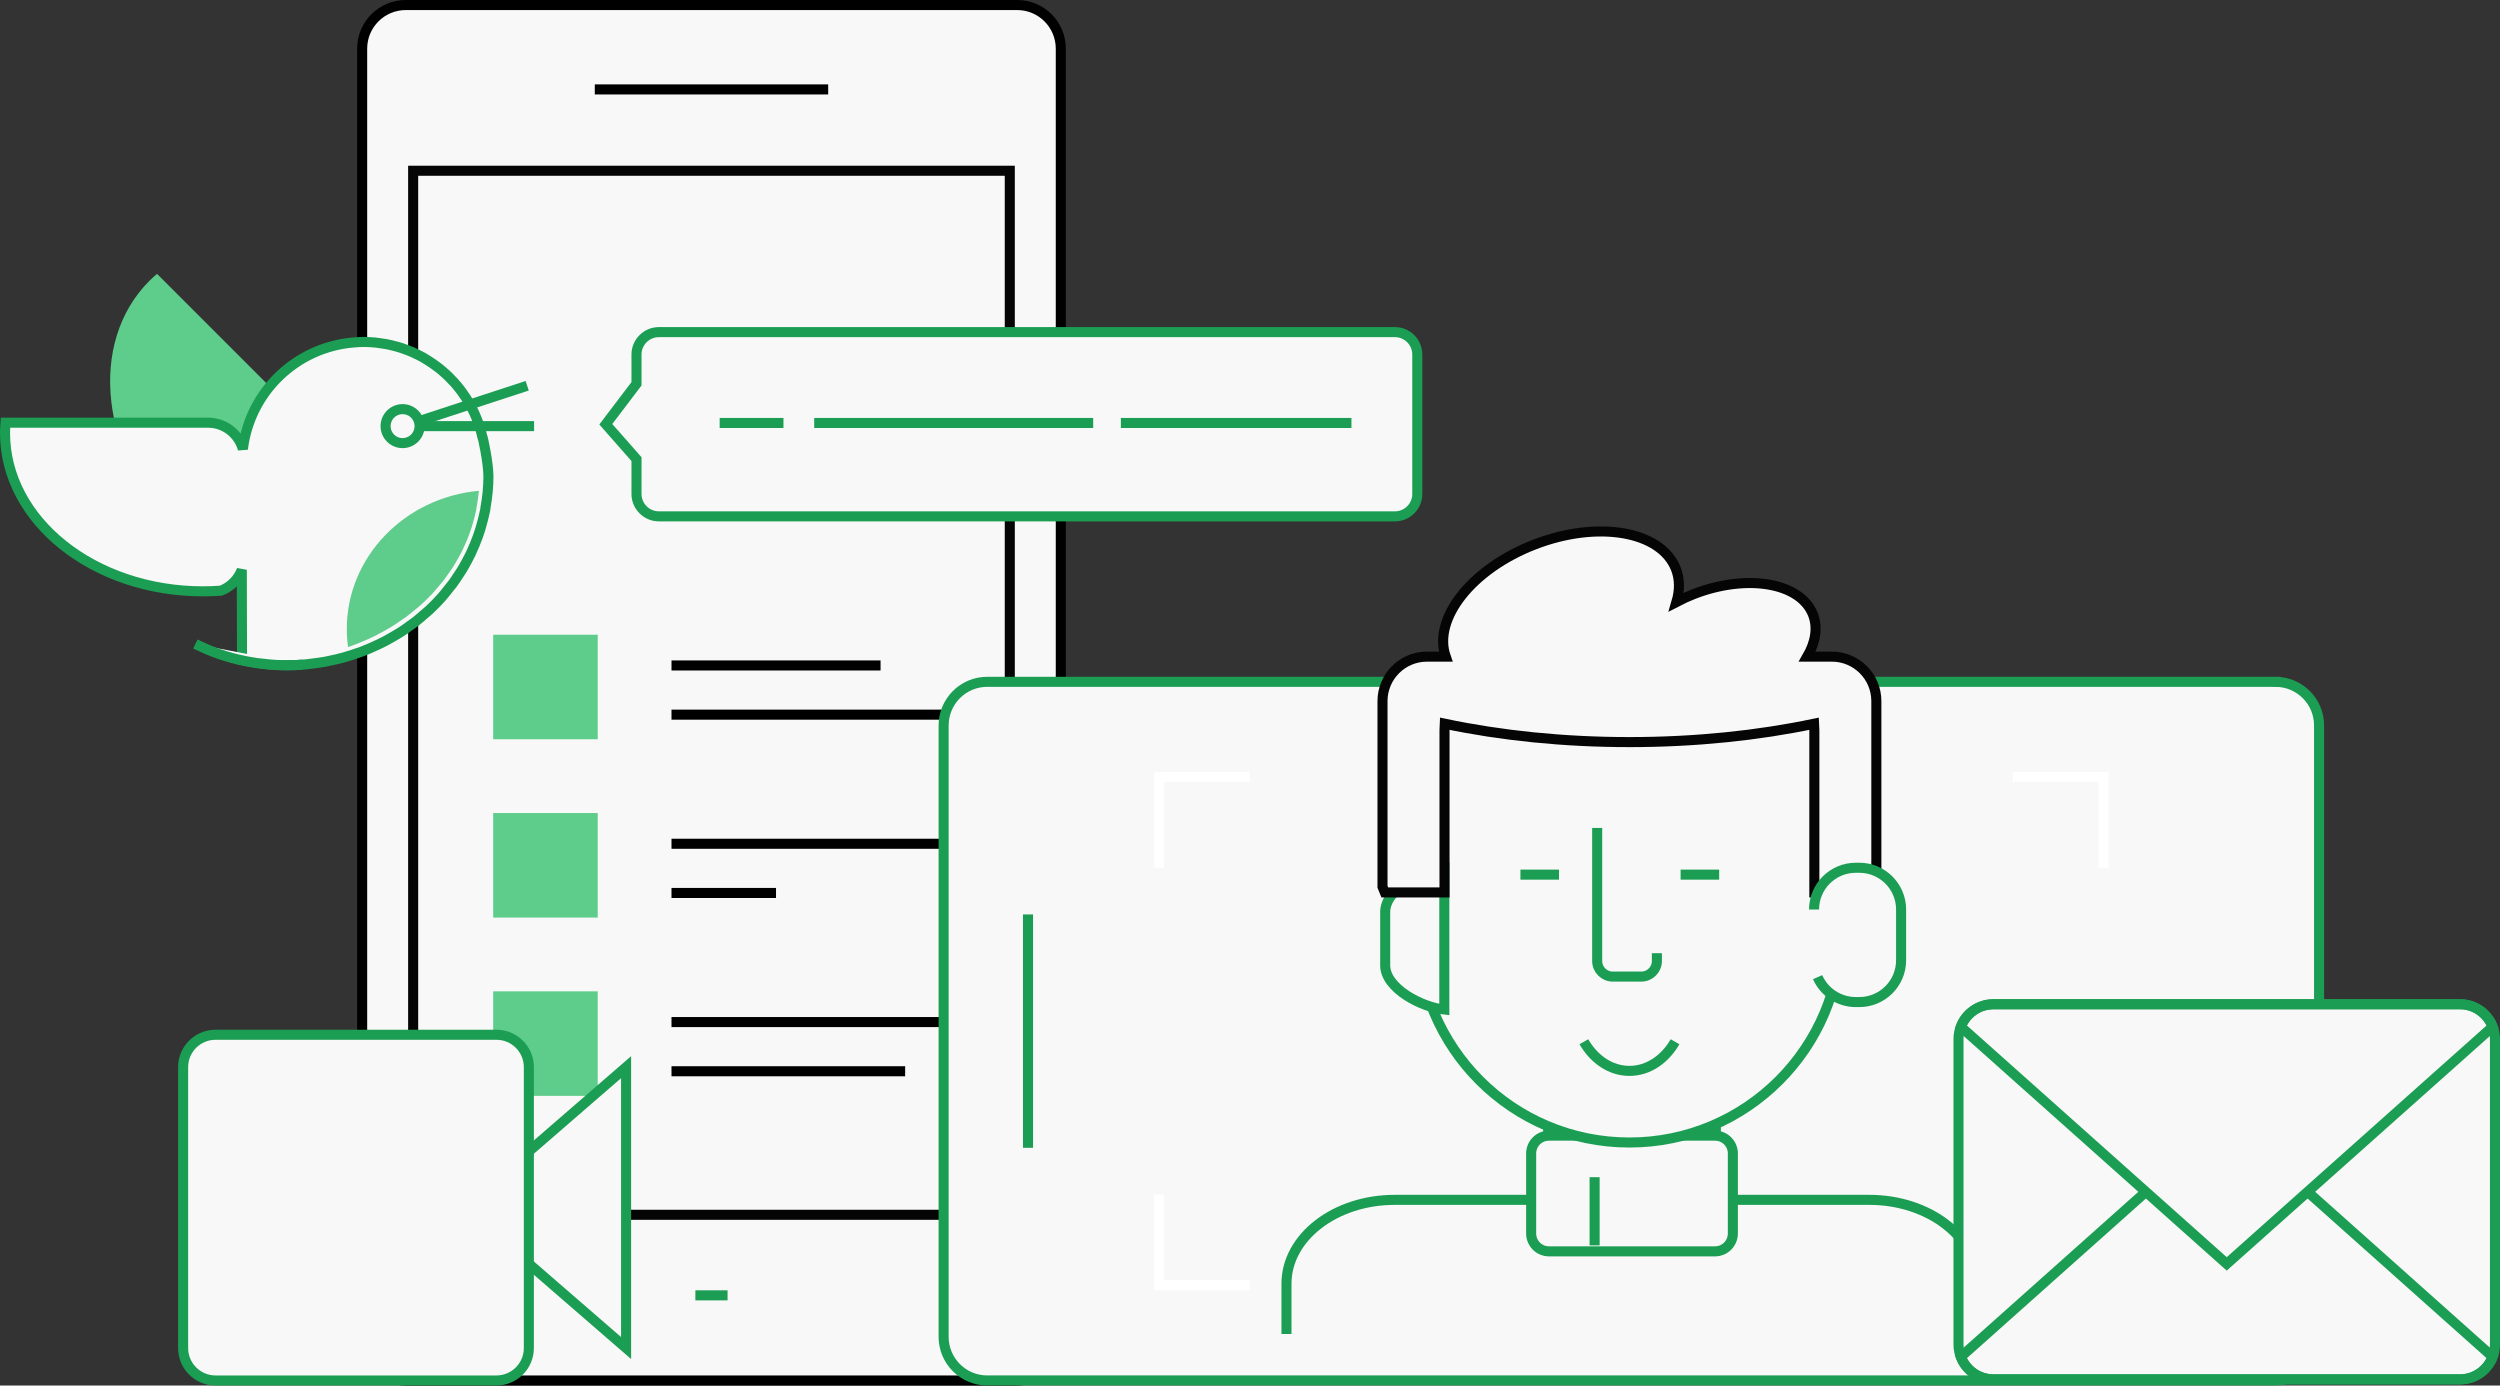 <?xml version="1.0" encoding="iso-8859-1"?>
<!-- Generator: Adobe Illustrator 25.0.0, SVG Export Plug-In . SVG Version: 6.00 Build 0)  -->
<svg version="1.1" id="Layer_1" xmlns="http://www.w3.org/2000/svg" xmlns:xlink="http://www.w3.org/1999/xlink" x="0px" y="0px"
	 viewBox="0 0 347.928 192.823" style="enable-background:new 0 0 347.928 192.823;" xml:space="preserve">
<rect x="0" y="0" width="347.928" height="192.823" fill="#333333" stroke="none"/>
<path style="fill:#F8F8F8;stroke:#000000;stroke-width:1.4;" d="M147.633,186.046c0,3.357-2.719,6.077-6.077,6.077H56.475
	c-3.354,0-6.073-2.72-6.073-6.077L50.401,6.772c0-3.357,2.72-6.072,6.073-6.072h85.082c3.358,0,6.077,2.715,6.077,6.072V186.046z"/>
<line style="fill:#F8F8F8;stroke:#000000;stroke-width:1.4;" x1="82.777" y1="12.445" x2="115.258" y2="12.445"/>
<line style="fill:#F8F8F8;stroke:#1B9E53;stroke-width:1.4;" x1="96.776" y1="180.275" x2="101.257" y2="180.275"/>
<rect x="57.5" y="23.764" style="fill:#F8F8F8;stroke:#050505;stroke-width:1.4;" width="83.033" height="145.3"/>
<rect x="68.637" y="88.335" style="fill:#5ECC8A;" width="14.548" height="14.548"/>
<line style="fill:#F8F8F8;stroke:#000000;stroke-width:1.4;" x1="93.453" y1="92.613" x2="122.548" y2="92.613"/>
<line style="fill:#F8F8F8;stroke:#000000;stroke-width:1.4;" x1="93.453" y1="99.459" x2="132.816" y2="99.459"/>
<rect x="68.637" y="113.152" style="fill:#5ECC8A;" width="14.548" height="14.548"/>
<line style="fill:#F8F8F8;stroke:#000000;stroke-width:1.4;" x1="93.453" y1="117.428" x2="132.816" y2="117.428"/>
<line style="fill:#F8F8F8;stroke:#000000;stroke-width:1.4;" x1="93.453" y1="124.275" x2="108" y2="124.275"/>
<rect x="68.637" y="137.965" style="fill:#5ECC8A;" width="14.548" height="14.548"/>
<line style="fill:#F8F8F8;stroke:#000000;stroke-width:1.4;" x1="93.453" y1="142.242" x2="132.816" y2="142.242"/>
<line style="fill:#F8F8F8;stroke:#000000;stroke-width:1.4;" x1="93.453" y1="149.089" x2="125.97" y2="149.089"/>
<path style="fill:#F8F8F8;stroke:#1B9E53;stroke-width:1.4;" d="M316.672,94.889c3.357,0,6.077,2.718,6.077,6.077v85.079
	c0,3.356-2.72,6.073-6.077,6.073l-179.274,0.002c-3.357,0-6.073-2.72-6.073-6.074v-85.081c0-3.359,2.716-6.077,6.073-6.077H316.672z
	"/>
<line style="fill:#F8F8F8;stroke:#1B9E53;stroke-width:1.4;" x1="143.07" y1="159.743" x2="143.07" y2="127.263"/>
<line style="fill:#F8F8F8;stroke:#1B9E53;stroke-width:1.4;" x1="310.9" y1="145.744" x2="310.9" y2="141.264"/>
<rect x="154.389" y="101.988" style="fill:#F8F8F8;" width="145.3" height="83.031"/>
<polyline style="fill:none;stroke:#FFFFFF;stroke-width:1.4;" points="292.757,166.244 292.757,178.867 280.134,178.867 "/>
<polyline style="fill:none;stroke:#FFFFFF;stroke-width:1.4;" points="280.134,108.14 292.757,108.14 292.757,120.765 "/>
<polyline style="fill:none;stroke:#FFFFFF;stroke-width:1.4;" points="173.942,178.867 161.319,178.867 161.319,166.244 "/>
<polyline style="fill:none;stroke:#FFFFFF;stroke-width:1.4;" points="161.319,120.765 161.319,108.14 173.942,108.14 "/>
<path style="fill:#F8F8F8;stroke:#1B9E53;stroke-width:1.4;" d="M275.216,185.655v-7.004c0-6.44-6.737-11.665-15.052-11.665h-21.419
	c0.031-0.293,0.051-0.587,0.051-0.885v-25.385c0-5.475-5.065-9.907-11.313-9.907h-0.708c-6.25,0-11.314,4.432-11.314,9.907v25.385
	c0,0.298,0.021,0.592,0.05,0.885h-21.417c-8.313,0-15.053,5.224-15.053,11.665v7.004"/>
<path style="fill:#F8F8F8;stroke:#1B9E53;stroke-width:1.4;" d="M241.164,171.674c0,1.366-1.111,2.477-2.476,2.477h-23.117
	c-1.37,0-2.478-1.111-2.478-2.477v-11.146c0-1.369,1.108-2.477,2.478-2.477h23.117c1.365,0,2.476,1.108,2.476,2.477V171.674z"/>
<path style="fill:#F8F8F8;stroke:#1B9E53;stroke-width:1.4;" d="M256.215,129.555c0,16.265-13.185,29.449-29.45,29.449l0,0
	c-16.266,0-29.452-13.184-29.452-29.449v-16.127c0-16.268,13.185-29.452,29.452-29.452l0,0c16.265,0,29.45,13.184,29.45,29.452
	V129.555z"/>
<path style="fill:#F8F8F8;stroke:#1B9E53;stroke-width:1.4;" d="M201.007,120.768c-3.126,0.326-8.228,2.941-8.228,6.155v7.428
	c0,3.216,5.102,5.834,8.228,6.155V120.768z"/>
<line style="fill:#F8F8F8;stroke:#1B9E53;stroke-width:1.4;" x1="211.6" y1="121.725" x2="216.969" y2="121.725"/>
<line style="fill:#F8F8F8;stroke:#1B9E53;stroke-width:1.4;" x1="233.892" y1="121.725" x2="239.26" y2="121.725"/>
<path style="fill:#F8F8F8;stroke:#1B9E53;stroke-width:1.4;" d="M220.427,144.98c1.413,2.452,3.725,4.056,6.345,4.056
	c2.621,0,4.932-1.604,6.345-4.056"/>
<path style="fill:#F8F8F8;stroke:#050505;stroke-width:1.4;" d="M254.943,91.384h-3.425c1.147-1.989,1.499-4.039,0.8-5.842
	c-1.732-4.464-9.165-5.742-16.606-2.858c-0.837,0.326-1.633,0.696-2.397,1.092c0.469-1.589,0.482-3.154-0.075-4.59
	c-2.056-5.297-10.879-6.816-19.708-3.391c-8.719,3.381-14.172,10.315-12.33,15.589h-2.605c-3.422,0-6.193,2.773-6.193,6.192v25.837
	c0.105,0.266,0.206,0.53,0.316,0.79h8.314v-22.54c0-0.318,0.035-0.624,0.046-0.938c7.773,1.633,16.489,2.553,25.69,2.553
	c9.198,0,17.912-0.92,25.686-2.553c0.012,0.313,0.049,0.619,0.049,0.938v22.54h8.312c0.113-0.262,0.211-0.527,0.317-0.792V97.576
	C261.133,94.157,258.361,91.384,254.943,91.384z"/>
<path style="fill:#F8F8F8;stroke:#1B9E53;stroke-width:1.4;" d="M222.282,115.22v18.526c0,1.196,0.969,2.166,2.167,2.166h3.975
	c1.196,0,2.167-0.97,2.167-2.166v-1.087"/>
<line style="fill:#F8F8F8;stroke:#1B9E53;stroke-width:1.4;" x1="221.924" y1="173.323" x2="221.924" y2="163.829"/>
<path style="fill:#F8F8F8;stroke:#1B9E53;stroke-width:1.4;" d="M252.463,126.581c0-3.21,2.602-5.814,5.815-5.814h0.485
	c3.21,0,5.816,2.603,5.816,5.814v7.062c0,3.211-2.606,5.816-5.816,5.816h-0.485c-2.378,0-4.419-1.424-5.322-3.467"/>
<path style="fill:#5ECC8A;" d="M43.257,61.668c0.016-1.307-0.466-2.618-1.462-3.617l-13.381-13.38l-3.218-3.219l-3.342-3.342
	c-0.364,0.31-0.72,0.629-1.061,0.972c-8.606,8.604-6.862,24.3,3.893,35.057c0.602,0.599,1.217,1.166,1.846,1.71
	c0.672,0.298,1.394,0.44,2.116,0.427L43.257,61.668z"/>
<path style="fill:#F8F8F8;stroke:#1B9E53;stroke-width:1.4;" d="M67.103,60.683c-0.001-0.015-0.009-0.029-0.011-0.044
	c-0.429-1.815-1.148-3.512-2.107-5.049c-0.03-0.053-0.061-0.108-0.095-0.16c-0.207-0.323-0.427-0.635-0.653-0.944
	c-0.073-0.098-0.143-0.193-0.214-0.284c-0.217-0.285-0.442-0.559-0.681-0.827c-0.093-0.108-0.193-0.213-0.291-0.321
	c-0.231-0.251-0.465-0.498-0.712-0.734c-0.114-0.109-0.233-0.213-0.348-0.318c-0.247-0.224-0.496-0.45-0.757-0.659
	c-0.111-0.09-0.227-0.17-0.343-0.257c-0.451-0.347-0.918-0.668-1.403-0.968c-0.219-0.132-0.436-0.274-0.66-0.399
	c-0.206-0.118-0.424-0.219-0.635-0.326c-0.249-0.123-0.5-0.249-0.754-0.362c-0.209-0.094-0.426-0.177-0.642-0.262
	c-0.271-0.107-0.545-0.209-0.827-0.302c-0.21-0.069-0.42-0.135-0.635-0.198c-0.301-0.088-0.606-0.163-0.909-0.234
	c-0.208-0.048-0.41-0.095-0.615-0.134c-0.345-0.066-0.694-0.117-1.049-0.16c-0.176-0.021-0.352-0.053-0.531-0.069
	c-0.533-0.051-1.07-0.083-1.619-0.083c-0.451,0-0.896,0.026-1.335,0.068c-8.058,0.629-14.52,6.888-15.474,14.85
	c-0.59-2.121-2.531-3.68-4.84-3.68H10.042H5.491H0.765C0.728,59.299,0.7,59.777,0.7,60.26c0,12.17,12.333,22.037,27.544,22.037
	c0.85,0,1.683-0.035,2.512-0.097c1.332-0.508,2.379-1.571,2.893-2.899c0.011,6.473,0.033,12.582,0.033,12.582
	c2.072,0.457,3.943,0.706,6.163,0.706c0.923,0,1.836-0.048,2.738-0.128c0.3-0.03,0.593-0.079,0.892-0.114
	c0.592-0.071,1.183-0.147,1.768-0.252c0.347-0.061,0.689-0.147,1.034-0.222c0.516-0.113,1.031-0.229,1.536-0.367
	c0.362-0.1,0.715-0.213,1.072-0.327c0.469-0.15,0.939-0.306,1.399-0.476c0.358-0.135,0.712-0.277,1.064-0.425
	c0.439-0.184,0.869-0.377,1.294-0.58c0.351-0.168,0.698-0.337,1.041-0.519c0.406-0.216,0.801-0.445,1.195-0.678
	c0.338-0.199,0.675-0.396,1.001-0.605c0.377-0.244,0.739-0.509,1.1-0.771c0.319-0.228,0.644-0.449,0.951-0.692
	c0.35-0.272,0.678-0.568,1.013-0.857c0.293-0.257,0.6-0.499,0.88-0.762c0.572-0.537,1.112-1.096,1.631-1.676
	c0.297-0.33,0.566-0.684,0.844-1.03c0.234-0.287,0.472-0.57,0.694-0.866c0.269-0.362,0.513-0.74,0.758-1.113
	c0.202-0.303,0.409-0.602,0.594-0.915c0.235-0.384,0.447-0.781,0.662-1.18c0.167-0.32,0.338-0.637,0.495-0.961
	c0.193-0.409,0.375-0.822,0.548-1.242c0.142-0.332,0.272-0.671,0.396-1.011c0.157-0.425,0.302-0.852,0.434-1.287
	c0.11-0.351,0.202-0.707,0.294-1.063c0.113-0.44,0.222-0.879,0.312-1.327c0.021-0.108,0.055-0.212,0.074-0.318v-0.139
	c0.254-1.416,0.417-2.862,0.417-4.345C67.975,64.394,67.174,60.683,67.103,60.683z"/>
<path style="fill:#F8F8F8;stroke:#1B9E53;stroke-width:1.4;" d="M27.188,89.629c1.909,0.928,3.671,1.608,5.829,2.128
	c0.898,0.216,1.796,0.384,2.69,0.514c0.3,0.044,0.594,0.064,0.895,0.098c0.593,0.071,1.185,0.135,1.776,0.17
	c0.353,0.02,0.706,0.019,1.059,0.028c0.527,0.009,1.055,0.016,1.58,0c0.373-0.013,0.744-0.04,1.118-0.068"/>
<path style="fill:#F8F8F8;stroke:#1B9E53;stroke-width:1.4;" d="M58.394,59.305c0,1.306-1.059,2.362-2.367,2.362
	s-2.363-1.055-2.363-2.362c0-1.307,1.056-2.365,2.363-2.365S58.394,57.998,58.394,59.305z"/>
<line style="fill:#F8F8F8;stroke:#1B9E53;stroke-width:1.4;" x1="58.394" y1="59.305" x2="74.33" y2="59.305"/>
<line style="fill:#F8F8F8;stroke:#1B9E53;stroke-width:1.4;" x1="58.394" y1="58.585" x2="73.371" y2="53.686"/>
<path style="fill:#5ECC8A;" d="M48.439,90.05c-0.117-0.835-0.175-1.676-0.175-2.516c0-10.029,8.084-18.3,18.383-19.228
	c-0.069,0.767-0.181,1.569-0.342,2.416l-0.031,0.173v0.084c-0.017,0.065-0.03,0.12-0.043,0.177c-0.09,0.429-0.2,0.847-0.312,1.266
	c-0.092,0.338-0.182,0.673-0.29,1.001c-0.138,0.43-0.284,0.837-0.439,1.242c-0.125,0.325-0.256,0.644-0.399,0.961
	c-0.178,0.411-0.362,0.807-0.557,1.198c-0.14,0.28-0.3,0.56-0.456,0.845l-0.041,0.07c-0.212,0.376-0.425,0.756-0.661,1.126
	c-0.15,0.239-0.308,0.46-0.462,0.684l-0.252,0.358c-0.209,0.3-0.418,0.603-0.642,0.892c-0.167,0.214-0.341,0.414-0.514,0.613
	l-0.438,0.517c-0.198,0.236-0.394,0.472-0.604,0.696c-0.535,0.568-1.089,1.109-1.648,1.611c-0.168,0.15-0.35,0.295-0.531,0.439
	c-0.123,0.098-0.633,0.518-0.633,0.518c-0.247,0.204-0.49,0.407-0.748,0.599c-0.232,0.174-0.465,0.33-0.698,0.486l-0.27,0.182
	c-0.401,0.277-0.751,0.519-1.117,0.746c-0.271,0.164-0.553,0.322-0.835,0.481l-0.178,0.102c-0.404,0.226-0.805,0.448-1.22,0.657
	c-0.341,0.171-0.695,0.333-1.052,0.498c-0.429,0.193-0.867,0.381-1.313,0.558c-0.36,0.145-0.722,0.282-1.087,0.414
	C48.704,89.962,48.57,90.006,48.439,90.05z"/>
<path style="fill:#F8F8F8;" d="M197.247,68.752c0,1.71-1.396,3.109-3.109,3.109H91.691c-1.707,0-3.109-1.399-3.109-3.109v-4.856
	l-4.272-4.854l4.272-5.632v-4.08c0-1.71,1.401-3.109,3.109-3.109h102.446c1.712,0,3.109,1.399,3.109,3.109V68.752z"/>
<path style="fill:none;stroke:#1B9E53;stroke-width:1.4;" d="M197.247,68.752c0,1.71-1.396,3.109-3.109,3.109H91.691
	c-1.707,0-3.109-1.399-3.109-3.109v-4.856l-4.272-4.854l4.272-5.632v-4.08c0-1.71,1.401-3.109,3.109-3.109h102.446
	c1.712,0,3.109,1.399,3.109,3.109V68.752z"/>
<line style="fill:#F8F8F8;stroke:#1B9E53;stroke-width:1.4;" x1="188.081" y1="58.866" x2="155.992" y2="58.866"/>
<line style="fill:#F8F8F8;stroke:#1B9E53;stroke-width:1.4;" x1="152.141" y1="58.866" x2="113.314" y2="58.866"/>
<line style="fill:#F8F8F8;stroke:#1B9E53;stroke-width:1.4;" x1="109.035" y1="58.866" x2="100.157" y2="58.866"/>
<polygon style="fill:#F8F8F8;stroke:#1B9E53;stroke-width:1.4;" points="72.097,161.548 72.097,174.578 87.134,187.612 
	87.134,148.518 "/>
<path style="fill:#F8F8F8;stroke:#1B9E53;stroke-width:1.4;" d="M73.601,187.612c0,2.491-2.019,4.511-4.511,4.511H29.997
	c-2.491,0-4.511-2.021-4.511-4.511v-39.093c0-2.493,2.02-4.51,4.511-4.51H69.09c2.492,0,4.511,2.017,4.511,4.51V187.612z"/>
<polygon style="fill:#F8F8F8;" points="46.536,160.547 46.536,175.583 57.062,168.065 "/>
<path style="fill:#F8F8F8;stroke:#1B9E53;stroke-width:1.4;" d="M347.228,144.619c0-2.68-2.177-4.856-4.859-4.856h-64.949
	c-2.677,0-4.854,2.176-4.854,4.856v42.488c0,2.691,2.177,4.861,4.854,4.861h64.949c2.682,0,4.859-2.17,4.859-4.861V144.619z"/>
<path style="fill:none;stroke:#1B9E53;stroke-width:1.4;" d="M321.547,166.216L346.9,188.83c-0.693,1.826-2.455,3.137-4.53,3.137
	h-64.949c-2.073,0-3.833-1.311-4.523-3.137l25.632-22.861"/>
<path style="fill:none;stroke:#1B9E53;stroke-width:1.4;" d="M346.9,142.905l-37.005,32.994l-36.998-32.994
	c0.691-1.83,2.451-3.143,4.523-3.143h64.949C344.445,139.763,346.207,141.075,346.9,142.905z"/>
</svg>
